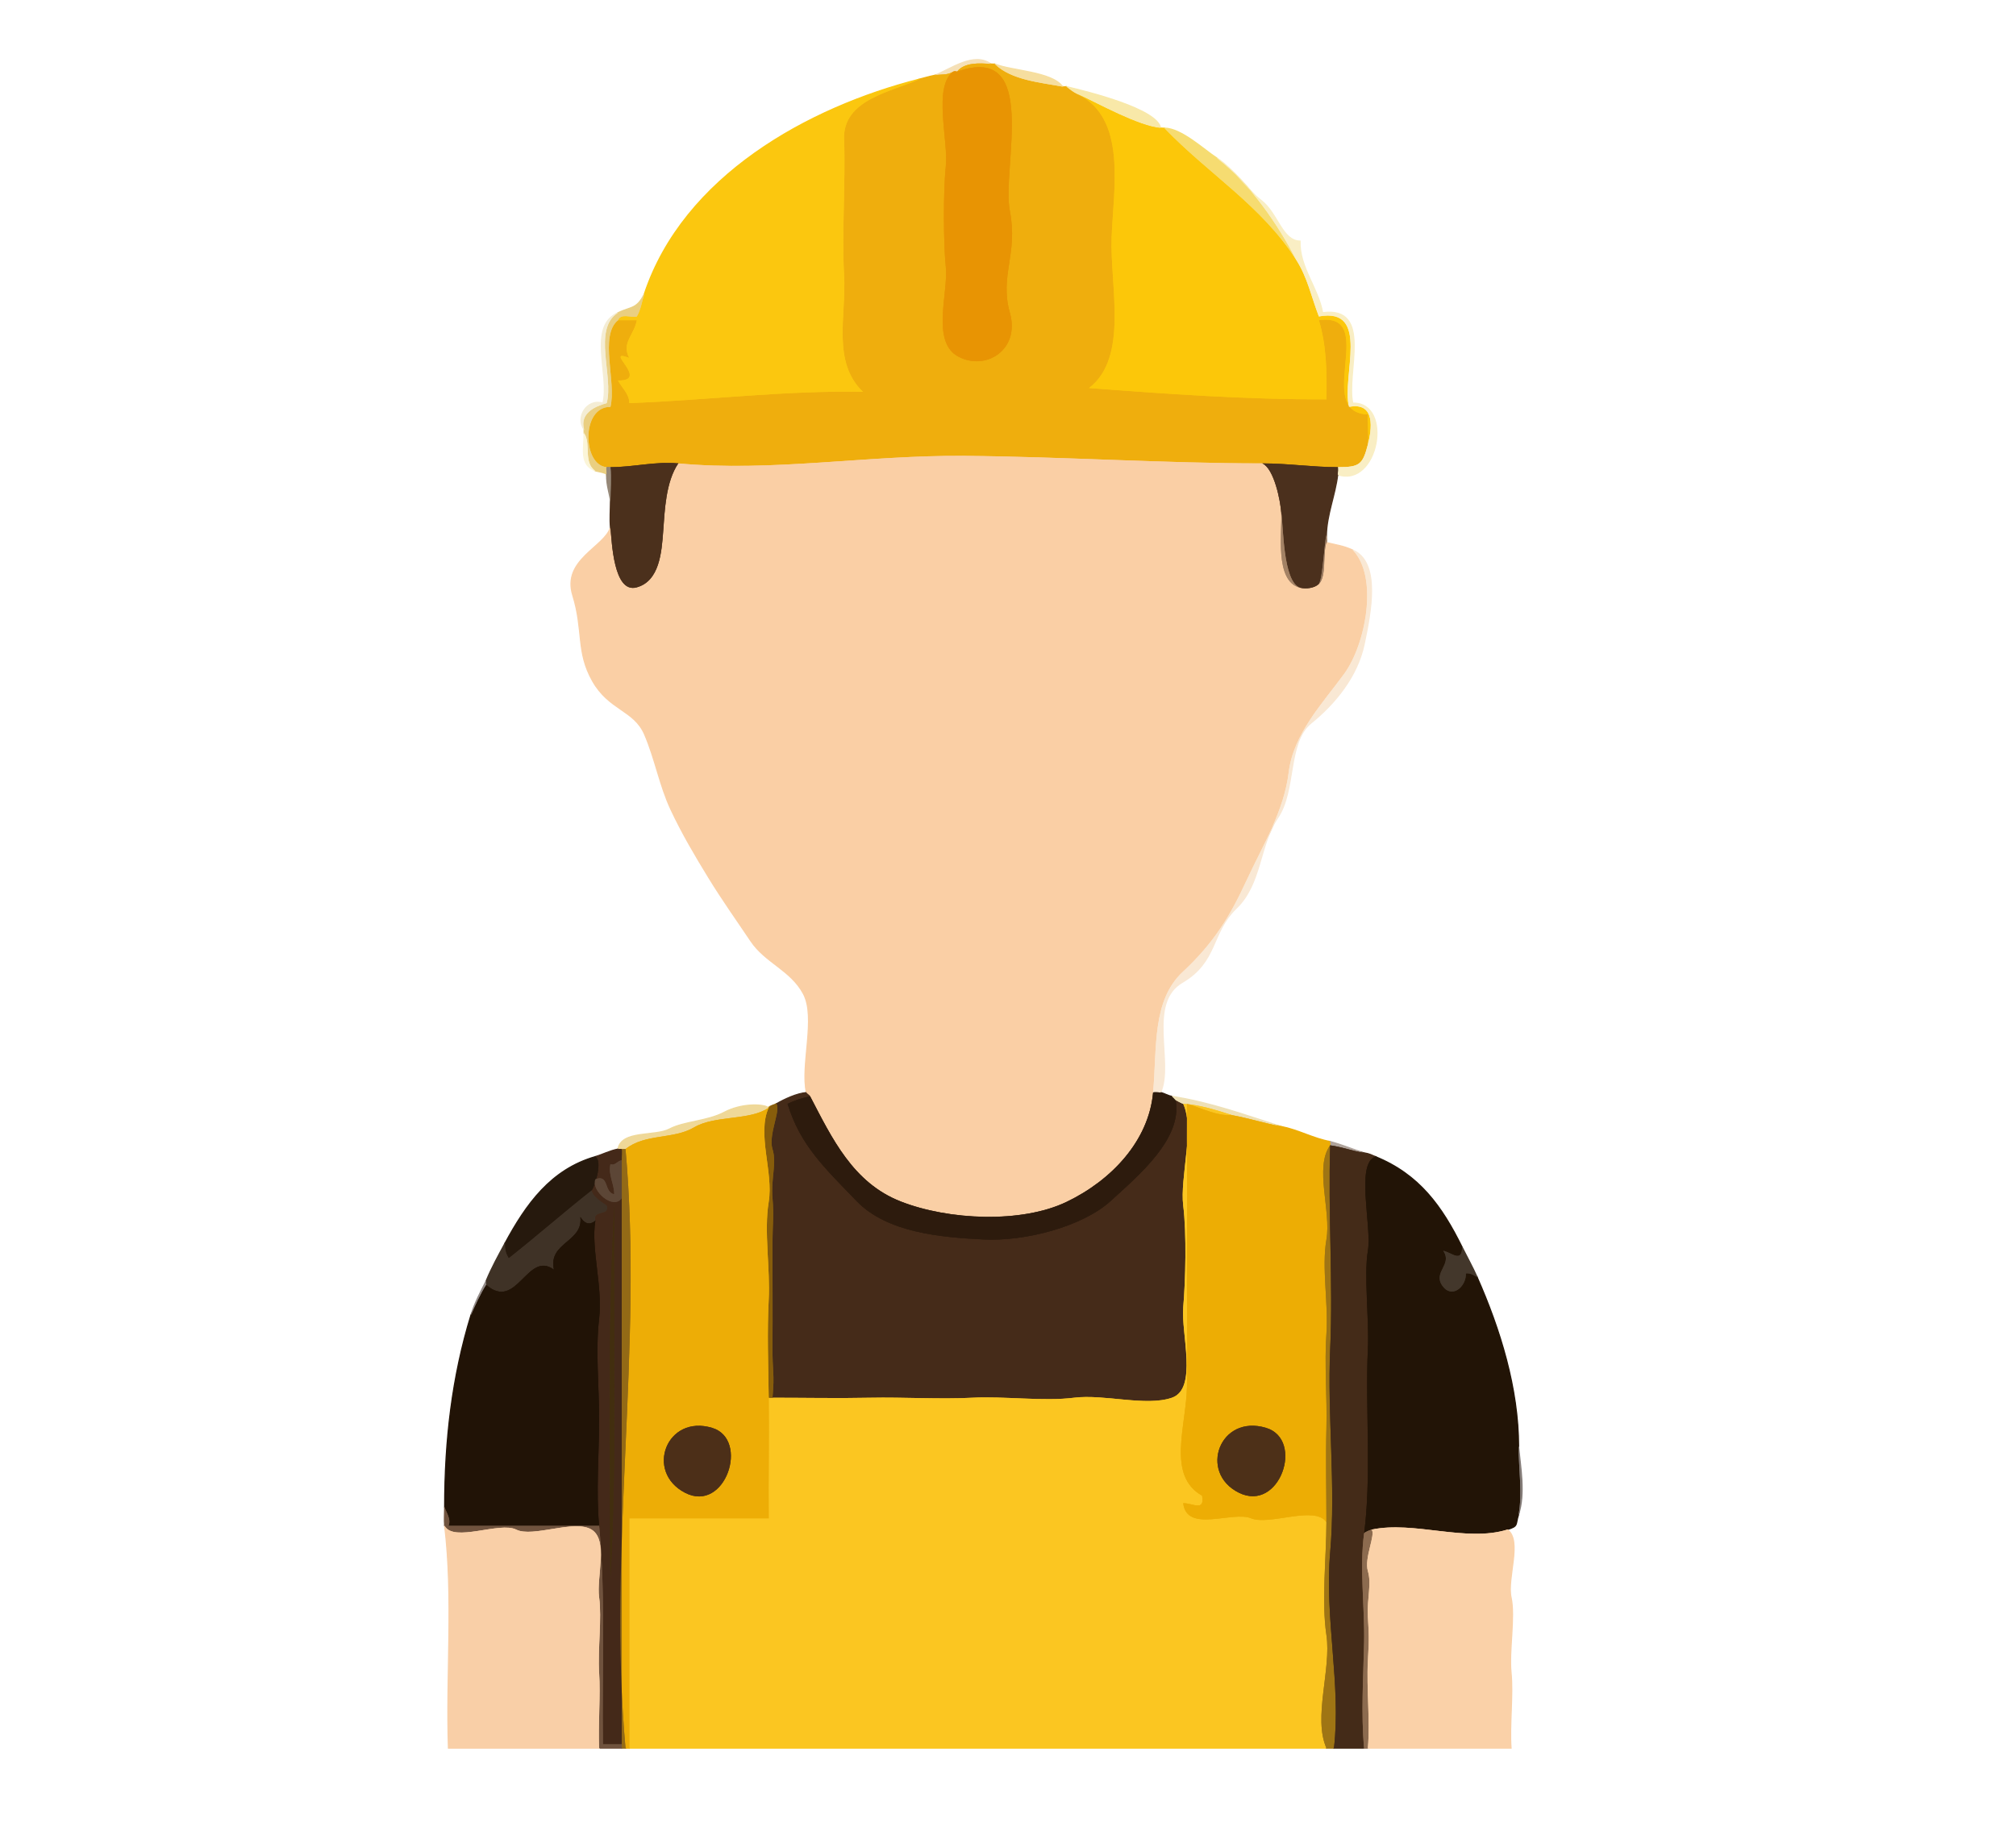 <svg width="535" height="487" xmlns="http://www.w3.org/2000/svg">
 <g>
  <title>Layer 1</title>
  <g fill="None" fill-opacity="0" stroke="#F5E0B7" stroke-width="0.3" id="svg_3">
   <path d="m248,20c1.92,-0.39 3.23,0.06 5,-1c0.37,-0.22 1,0 1,0c1.89,-2.47 6,-2.28 9,-2c-4.58,-3.39 -10.83,1.42 -15,3z" id="svg_4"/>
  </g>
  <g fill="None" fill-opacity="0" stroke="#EFAE0D" stroke-width="0.3" id="svg_5">
   <path d="m254,19c22.11,-7.85 11.77,25.5 14,37c2.23,11.5 -2.78,17.13 0,27c2.78,9.87 -6.38,15.52 -13.67,11.67c-7.29,-3.85 -2.66,-16.95 -3.33,-23.67c-0.67,-6.72 -0.69,-20.47 0,-27c0.69,-6.53 -3.46,-21.17 2,-25c-1.77,1.06 -3.08,0.61 -5,1c-1.44,0.29 -2.63,0.65 -4,1c-7.25,3.37 -20.42,5.33 -20,16c0.43,10.67 -0.63,25.19 0,36c0.63,10.81 -3.29,23.02 5,31c-21.01,-0.39 -41.27,2.23 -62,3c0.05,-2.4 -1.97,-4.04 -3,-6c8.67,0.18 -4.21,-8.71 3,-6c-2.16,-3.98 1.27,-6.02 2,-10c-1.67,0 -3.33,0 -5,0c-5.04,4.14 -0.38,16.28 -2,23c-7.85,-0.11 -7.43,15.54 -1,16c0.49,-0.07 1,0 1,0c6.18,0 11.83,-1.58 18,-1c24.75,2.32 50.11,-2.22 76,-2c25.89,0.22 53.25,2 79,2c6.89,0 13.33,1 20,1c5.77,0 6.61,-0.63 8,-6c0.35,-2.62 -0.26,-5.37 0,-8c-14.63,-0.45 3.08,-27.3 -13,-25c2.02,6.63 2.15,13.81 2,21c-21.19,0.08 -42.62,-1.45 -63,-3c10.59,-8.1 5.53,-27.07 6,-40c0.47,-12.93 4.13,-31.57 -9,-38c-1.26,-0.59 -2.04,-1.28 -3,-2c0,0 -0.52,0.09 -1,0c-5.89,-1.1 -13.64,-1.73 -18,-6c0,0 -0.5,0.05 -1,0c-3,-0.28 -7.11,-0.47 -9,2z" id="svg_6"/>
  </g>
  <g fill="None" fill-opacity="0" stroke="#F6DE9F" stroke-width="0.3" id="svg_7">
   <path d="m282,23c-2.87,-4.01 -13.4,-4.17 -18,-6c4.36,4.27 12.11,4.9 18,6z" id="svg_8"/>
  </g>
  <g fill="None" fill-opacity="0" stroke="#E89403" stroke-width="0.3" id="svg_9">
   <path d="m254,19c0,0 -0.63,-0.22 -1,0c-5.46,3.83 -1.31,18.47 -2,25c-0.69,6.53 -0.67,20.28 0,27c0.67,6.72 -3.96,19.82 3.33,23.67c7.29,3.85 16.45,-1.8 13.67,-11.67c-2.78,-9.87 2.23,-15.5 0,-27c-2.23,-11.5 8.11,-44.85 -14,-37z" id="svg_10"/>
  </g>
  <g fill="None" fill-opacity="0" stroke="#FBC70F" stroke-width="0.3" id="svg_11">
   <path d="m171,78c-0.66,1.98 -0.9,4.13 -2,6c-1.57,0.39 -4.22,-0.94 -5,1c1.67,0 3.33,0 5,0c-0.73,3.98 -4.16,6.02 -2,10c-7.21,-2.71 5.67,6.18 -3,6c1.03,1.96 3.05,3.6 3,6c20.73,-0.77 40.99,-3.39 62,-3c-8.29,-7.98 -4.37,-20.19 -5,-31c-0.63,-10.81 0.43,-25.33 0,-36c-0.42,-10.67 12.75,-12.63 20,-16c-29.52,7.5 -62.58,25.74 -73,57z" id="svg_12"/>
  </g>
  <g fill="None" fill-opacity="0" stroke="#F8E8A8" stroke-width="0.3" id="svg_13">
   <path d="m286,25c5.59,2.61 16.09,8.45 22,9c-0.84,-5.11 -19.48,-9.7 -25,-11c0.96,0.72 1.74,1.41 3,2z" id="svg_14"/>
  </g>
  <g fill="None" fill-opacity="0" stroke="#FCC709" stroke-width="0.3" id="svg_15">
   <path d="m363,118c0.99,-3.82 2.21,-11.4 -5,-10c-2.05,-7.98 5.85,-26.55 -8,-24c-1.96,-5.05 -3,-10.32 -6,-15c-9.21,-14.42 -23.41,-22.9 -35,-35c0,0 -0.5,0.05 -1,0c-5.91,-0.55 -16.41,-6.39 -22,-9c13.13,6.43 9.47,25.07 9,38c-0.47,12.93 4.59,31.9 -6,40c20.38,1.55 41.81,3.08 63,3c0.15,-7.19 0.02,-14.37 -2,-21c16.08,-2.3 -1.63,24.55 13,25c-0.26,2.63 0.35,5.38 0,8z" id="svg_16"/>
  </g>
  <g fill="None" fill-opacity="0" stroke="#F6DC71" stroke-width="0.3" id="svg_17">
   <path d="m344,69c-4.75,-9.3 -12.36,-20.38 -21,-27c-3.65,-2.38 -9.42,-7.91 -14,-8c11.59,12.1 25.79,20.58 35,35z" id="svg_18"/>
  </g>
  <g fill="None" fill-opacity="0" stroke="#F9EEC4" stroke-width="0.3" id="svg_19">
   <path d="m344,69c3,4.68 4.04,9.95 6,15c13.85,-2.55 5.95,16.02 8,24c7.21,-1.4 5.99,6.18 5,10c-1.39,5.37 -2.23,6 -8,6c0.14,0.04 0.06,1.51 0,2c10.86,3.56 14.86,-19.23 4,-19c-1.83,-7.87 5.46,-25.82 -8,-24c-1.18,-6.62 -6.18,-12.05 -6,-19c-4.77,-0.11 -5.88,-7.35 -10.25,-10.75c-4.37,-3.4 -7.11,-8.22 -11.75,-11.25c8.64,6.62 16.25,17.7 21,27z" id="svg_20"/>
  </g>
  <g fill="None" fill-opacity="0" stroke="#EACF81" stroke-width="0.3" id="svg_21">
   <path d="m164,83c-6.86,4.38 -1.07,17.02 -3,24c-3.22,0.9 -7.16,2.72 -6,7c0,0 0,0.5 0,1c1.94,2.63 -0.31,7.79 3,10c0.05,0.02 3.28,0.58 3,1c0.03,-0.5 -0.23,-1.84 0,-2c-6.43,-0.46 -6.85,-16.11 1,-16c1.62,-6.72 -3.04,-18.86 2,-23c0.78,-1.94 3.43,-0.61 5,-1c1.1,-1.87 1.34,-4.02 2,-6c-2.02,4.08 -3.46,3.33 -7,5z" id="svg_22"/>
  </g>
  <g fill="None" fill-opacity="0" stroke="#F4EDD5" stroke-width="0.3" id="svg_23">
   <path d="m155,114c-1.16,-4.28 2.78,-6.1 6,-7c1.93,-6.98 -3.86,-19.62 3,-24c-8.19,3.63 -2.14,16.55 -4,24c-4.4,-1.32 -7.33,3.97 -5,7z" id="svg_24"/>
  </g>
  <g fill="None" fill-opacity="0" stroke="#FBF5D8" stroke-width="0.3" id="svg_25">
   <path d="m158,125c-3.31,-2.21 -1.06,-7.37 -3,-10c0,4.32 -1.24,8.35 3,10z" id="svg_26"/>
  </g>
  <g fill="None" fill-opacity="0" stroke="#FACFA5" stroke-width="0.3" id="svg_27">
   <path d="m180,123c-3.32,4.91 -3.59,12.44 -4,18c-0.41,5.56 -0.97,13.29 -7.08,14.92c-6.1,1.64 -6.56,-12.12 -6.92,-15.92c-1.61,5.22 -12.91,8.59 -10,18c2.91,9.41 0.85,14.99 5.25,22.75c4.4,7.77 11,7.64 13.82,14.18c2.82,6.54 4.01,13.62 7.01,19.99c3,6.37 6.38,12.09 10,18c3.62,5.92 7.31,11.07 11.17,16.83c3.85,5.77 10.61,7.72 13.97,14.03c3.36,6.31 -0.82,19.01 0.78,26.22c0.05,0.23 0.83,0.67 1,1c5.81,11.14 11.37,22.97 24.08,27.92c12.7,4.96 32,5.83 43.94,0.1c11.95,-5.72 21.82,-16.22 22.98,-29.02c1.08,-11.93 -0.34,-24.39 7.92,-32.08c8.26,-7.7 12.46,-14.67 16.85,-24.15c4.39,-9.48 9.97,-18.47 11.22,-28.78c1.26,-10.3 9.12,-18.43 14.78,-26.22c5.66,-7.79 9.11,-25.62 2.23,-32.77c-2.69,-1.19 -4.1,-1.27 -7,-2c-1.02,2.97 0.08,9.02 -2,11c-1.1,1.05 -3.28,1.42 -5,1c-6.91,-1.69 -4.67,-15.13 -5,-20c-0.2,-2.94 -1.83,-11.55 -5,-13c-25.75,0 -53.11,-1.78 -79,-2c-25.89,-0.22 -51.25,4.32 -76,2z" id="svg_28"/>
  </g>
  <g fill="None" fill-opacity="0" stroke="#4B301C" stroke-width="0.3" id="svg_29">
   <path d="m162,124c0.27,2.95 0,6.04 0,9c0,2.3 -0.22,4.71 0,7c0.36,3.8 0.82,17.56 6.92,15.92c6.11,-1.63 6.67,-9.36 7.08,-14.92c0.41,-5.56 0.68,-13.09 4,-18c-6.17,-0.58 -11.82,1 -18,1z" id="svg_30"/>
  </g>
  <g fill="None" fill-opacity="0" stroke="#4B301D" stroke-width="0.3" id="svg_31">
   <path d="m340,136c0.6,3.35 0.38,18.41 5,20c1.72,0.42 3.9,0.05 5,-1c1.03,-1.4 1.46,-11.03 2,-13c0.14,-5.5 2.36,-10.6 3,-16c0.06,-0.49 0.14,-1.96 0,-2c-6.67,0 -13.11,-1 -20,-1c3.17,1.45 4.8,10.06 5,13z" id="svg_32"/>
  </g>
  <g fill="None" fill-opacity="0" stroke="#958777" stroke-width="0.3" id="svg_33">
   <path d="m161,126c-0.16,2.53 0.83,5.18 1,7c0,-2.96 0.27,-6.05 0,-9c0,0 -0.51,-0.07 -1,0c-0.23,0.16 0.03,1.5 0,2z" id="svg_34"/>
  </g>
  <g fill="None" fill-opacity="0" stroke="#A38265" stroke-width="0.3" id="svg_35">
   <path d="m345,156c-4.62,-1.59 -4.4,-16.65 -5,-20c0.33,4.87 -1.91,18.31 5,20z" id="svg_36"/>
  </g>
  <g fill="None" fill-opacity="0" stroke="#997A60" stroke-width="0.3" id="svg_37">
   <path d="m350,155c2.08,-1.98 0.98,-8.03 2,-11c0.15,-0.45 -0.01,-1.5 0,-2c-0.54,1.97 -0.97,11.6 -2,13z" id="svg_38"/>
  </g>
  <g fill="None" fill-opacity="0" stroke="#F9E8D4" stroke-width="0.3" id="svg_39">
   <path d="m359,146c6.88,7.15 3.43,24.98 -2.23,32.77c-5.66,7.79 -13.52,15.92 -14.78,26.22c-1.25,10.31 -6.83,19.3 -11.22,28.78c-4.39,9.48 -8.59,16.45 -16.85,24.15c-8.26,7.69 -6.84,20.15 -7.92,32.08c0.06,-0.16 1.51,-0.08 2,0c3.52,-7.93 -3.68,-23.73 5.75,-29.25c9.43,-5.52 7.56,-13.14 14.33,-19.67c6.76,-6.54 6.05,-16.7 10.99,-24.01c4.95,-7.3 2.5,-20 8.85,-25.15c6.36,-5.14 12.29,-12.36 14.09,-20.91c1.8,-8.55 4.44,-21.72 -3.01,-25.01z" id="svg_40"/>
  </g>
  <g fill="None" fill-opacity="0" stroke="#452B19" stroke-width="0.3" id="svg_41">
   <path d="m206,293c1.33,1.5 -2.18,8.22 -1,12c1.18,3.78 -0.44,7.67 0,13c0.44,5.33 0.01,5.46 0,13c-0.01,7.54 0.07,18.4 0,26c-0.07,7.6 0.62,7.18 0,14c8.64,0 17.36,0.18 26,0c8.64,-0.18 18.5,0.45 27,0c8.5,-0.45 18.98,1.02 27,0c8.02,-1.02 19.08,2.39 26,0c6.92,-2.39 2.39,-17.09 3,-24c0.61,-6.91 0.92,-19.66 0,-27c-0.92,-7.34 3.06,-20.33 0,-27c-0.18,-0.01 -1.9,-0.91 -2,-1c1.87,10.22 -9.8,19.98 -17.23,26.77c-7.43,6.79 -22.66,10.8 -33.77,10.23c-11.11,-0.57 -25.55,-1.71 -33.75,-10.25c-8.19,-8.55 -14.85,-14.61 -18.25,-25.75c1.91,-0.97 3.9,-1.59 6,-2c-0.17,-0.33 -0.95,-0.77 -1,-1c-2.5,0.2 -5.79,1.72 -8,3z" id="svg_42"/>
  </g>
  <g fill="None" fill-opacity="0" stroke="#2D1B0D" stroke-width="0.3" id="svg_43">
   <path d="m215,291c-2.1,0.41 -4.09,1.03 -6,2c3.4,11.14 10.06,17.2 18.25,25.75c8.2,8.54 22.64,9.68 33.75,10.25c11.11,0.57 26.34,-3.44 33.77,-10.23c7.43,-6.79 19.1,-16.55 17.23,-26.77c-0.26,-0.25 -0.73,-0.82 -1,-1c-1.15,-0.18 -1.97,-0.82 -3,-1c-0.49,-0.08 -1.94,-0.16 -2,0c-1.16,12.8 -11.03,23.3 -22.98,29.02c-11.94,5.73 -31.24,4.86 -43.94,-0.1c-12.71,-4.95 -18.27,-16.78 -24.08,-27.92z" id="svg_44"/>
  </g>
  <g fill="None" fill-opacity="0" stroke="#EEE0B5" stroke-width="0.3" id="svg_45">
   <path d="m312,292c0.1,0.09 1.82,0.99 2,1c4.12,0.19 8.59,1.57 13,3c4.42,0.82 8.52,2.12 13,3c-9.63,-3.04 -18.43,-6.34 -29,-8c0.27,0.18 0.74,0.75 1,1z" id="svg_46"/>
  </g>
  <g fill="None" fill-opacity="0" stroke="#EFD898" stroke-width="0.3" id="svg_47">
   <path d="m164,305c0.48,-0.09 1,0 1,0c0.5,0 1,0 1,0c5.2,-4.17 12.73,-2.52 18.22,-5.78c5.5,-3.25 14.94,-1.74 19.78,-5.22c-1.63,-1.07 -7.3,-1.15 -11.78,1.22c-4.48,2.38 -10.69,2.41 -14.55,4.45c-3.86,2.05 -12.78,0.23 -13.67,5.33z" id="svg_48"/>
  </g>
  <g fill="None" fill-opacity="0" stroke="#FBC621" stroke-width="0.3" id="svg_49">
   <path d="m314,293c3.06,6.67 -0.92,19.66 0,27c0.92,7.34 0.61,20.09 0,27c-0.61,6.91 3.92,21.61 -3,24c-6.92,2.39 -17.98,-1.02 -26,0c-8.02,1.02 -18.5,-0.45 -27,0c-8.5,0.45 -18.36,-0.18 -27,0c-8.64,0.18 -17.36,0 -26,0c-0.5,0 -1,0 -1,0c0.14,9.85 -0.1,21.46 0,32c-12.33,0 -24.67,0 -37,0c0,20.33 0,40.67 0,61c61.67,-0.02 123.33,0 185,0c-3.6,-8.11 1.35,-20.99 0,-30c-1.35,-9.01 0,-20.74 0,-30c-3.18,-4.49 -15.14,1.02 -20,-1c-4.86,-2.02 -17.1,4.02 -18,-4c2.35,-0.12 5.8,2.39 5,-2c-9.44,-5.32 -4.19,-18.45 -4.01,-29.01c0.18,-10.56 -0.08,-25.45 0.01,-36.99c0.09,-11.54 -0.06,-26.18 0,-38c3.95,1.1 7.64,3.2 12,3c-4.41,-1.43 -8.88,-2.81 -13,-3z" id="svg_50"/>
  </g>
  <g fill="None" fill-opacity="0" stroke="#875D0B" stroke-width="0.3" id="svg_51">
   <path d="m204,294c-3.19,6.96 1.3,17.15 0,25c-1.3,7.85 0.44,17.76 0,26c-0.44,8.24 -0.12,17.66 0,26c0,0 0.5,0 1,0c0.62,-6.82 -0.07,-6.4 0,-14c0.07,-7.6 -0.01,-18.46 0,-26c0.01,-7.54 0.44,-7.67 0,-13c-0.44,-5.33 1.18,-9.22 0,-13c-1.18,-3.78 2.33,-10.5 1,-12c-0.37,0.21 -1.79,0.55 -2,1z" id="svg_52"/>
  </g>
  <g fill="None" fill-opacity="0" stroke="#EDAD04" stroke-width="0.3" id="svg_53">
   <path d="m352,404c0,-8.18 -0.21,-16.87 0,-25c0.21,-8.13 -0.57,-17.06 0,-25c0.57,-7.94 -1.31,-17.52 0,-25c1.31,-7.48 -3.26,-19.24 1,-25c0.24,-0.32 0,-1 0,-1c-4.43,-0.8 -8.44,-3.1 -13,-4c-4.48,-0.88 -8.58,-2.18 -13,-3c-4.36,0.2 -8.05,-1.9 -12,-3c-0.06,11.82 0.09,26.46 0,38c-0.09,11.54 0.17,26.43 -0.01,36.99c-0.18,10.56 -5.43,23.69 4.01,29.01c0.8,4.39 -2.65,1.88 -5,2c0.9,8.02 13.14,1.98 18,4c4.86,2.02 16.82,-3.49 20,1m-16,-25c10.25,3.11 3.59,22.57 -7.22,17.22c-10.81,-5.35 -5.1,-20.96 7.22,-17.22z" id="svg_54"/>
  </g>
  <g fill="None" fill-opacity="0" stroke="#EDAD06" stroke-width="0.3" id="svg_55">
   <path d="m166,305c4.73,52.57 -4.78,106.43 0,159c0,0 0.5,0 1,0c0,-20.33 0,-40.67 0,-61c12.33,0 24.67,0 37,0c-0.1,-10.54 0.14,-22.15 0,-32c-0.12,-8.34 -0.44,-17.76 0,-26c0.44,-8.24 -1.3,-18.15 0,-26c1.3,-7.85 -3.19,-18.04 0,-25c-4.84,3.48 -14.28,1.97 -19.78,5.22c-5.49,3.26 -13.02,1.61 -18.22,5.78m23,74c10.02,3.04 3.49,22.79 -7.22,17.22c-10.71,-5.57 -4.87,-20.89 7.22,-17.22z" id="svg_56"/>
  </g>
  <g fill="None" fill-opacity="0" stroke="#AFA39B" stroke-width="0.3" id="svg_57">
   <path d="m353,304c3.14,0.43 5.84,1.49 9,2c-2.76,-0.85 -5.88,-2.18 -9,-3c0,0 0.24,0.68 0,1z" id="svg_58"/>
  </g>
  <g fill="None" fill-opacity="0" stroke="#9F7514" stroke-width="0.3" id="svg_59">
   <path d="m352,404c0,9.26 -1.35,20.99 0,30c1.35,9.01 -3.6,21.89 0,30c0.5,0 1.5,0 2,0c1.95,-16.7 -2.54,-34.51 -1,-52c1.54,-17.49 -0.8,-36.27 0,-54c0.8,-17.73 -0.6,-36.2 0,-54c-4.26,5.76 0.31,17.52 -1,25c-1.31,7.48 0.57,17.06 0,25c-0.57,7.94 0.21,16.87 0,25c-0.21,8.13 0,16.82 0,25z" id="svg_60"/>
  </g>
  <g fill="None" fill-opacity="0" stroke="#442B18" stroke-width="0.3" id="svg_61">
   <path d="m354,464c2.67,0 5.33,0 8,0c-0.84,-9.22 -0.2,-18.7 0,-28c0.2,-9.3 -1.26,-19.76 0,-29c0.9,-6.61 1.08,-15.2 1,-23c-0.08,-7.8 -0.38,-18.49 0,-26c0.38,-7.51 -1.1,-19.55 0,-26c1.1,-6.45 -3.34,-23.09 2,-25c-1.08,-0.44 -1.48,-0.75 -3,-1c-3.16,-0.51 -5.86,-1.57 -9,-2c-0.6,17.8 0.8,36.27 0,54c-0.8,17.73 1.54,36.51 0,54c-1.54,17.49 2.95,35.3 1,52z" id="svg_62"/>
  </g>
  <g fill="None" fill-opacity="0" stroke="#442919" stroke-width="0.3" id="svg_63">
   <path d="m158,307c1.92,1.16 0.01,7.63 -1,9c0.3,1.69 2.82,3.16 4,4c0.86,2.87 -3.84,1 -3,4c-1.22,7.44 2,17.42 1,26c-1,8.58 0.02,18.15 0,27c-0.02,8.85 -0.83,19.11 0,28c1.77,18.88 0.75,38.71 1,58c1.67,0 3.33,0 5,0c-0.01,-48.33 0,-96.67 0,-145c-2.23,3.35 -8.25,-2.05 -7,-5c3.71,-1.38 2.19,3.45 5,4c0.03,-2.74 -1.63,-5.08 -1,-8c1.28,0.53 1.86,-0.97 3,-1c0,-0.39 0.26,-2.76 0,-3c0,0 -0.52,-0.09 -1,0c-2.1,0.39 -4.3,1.51 -6,2m5,13c-0.29,32.88 0.8,67.19 -1,99c-0.22,-31.64 -0.72,-67.08 1,-99z" id="svg_64"/>
  </g>
  <g fill="None" fill-opacity="0" stroke="#936A16" stroke-width="0.3" id="svg_65">
   <path d="m165,308c0,3.33 0,6.67 0,10c0,48.33 -0.01,96.67 0,145c0,0.5 0,1 0,1c0,0 0.5,0 1,0c-4.78,-52.57 4.73,-106.43 0,-159c0,0 -0.5,0 -1,0c0.26,0.24 0,2.61 0,3z" id="svg_66"/>
  </g>
  <g fill="None" fill-opacity="0" stroke="#26190D" stroke-width="0.3" id="svg_67">
   <path d="m134,330c-0.07,1.57 0.22,2.68 1,4c7.67,-6.05 14.46,-12.05 22,-18c1.01,-1.37 2.92,-7.84 1,-9c-11.8,3.39 -18.38,12.58 -24,23z" id="svg_68"/>
  </g>
  <g fill="None" fill-opacity="0" stroke="#221406" stroke-width="0.3" id="svg_69">
   <path d="m362,407c0.16,-0.36 1.65,-0.92 2,-1c11.21,-2.39 25.1,3.42 36,0c3.08,-0.97 2.09,-1.23 3,-4c1.05,-5.54 0,-12.34 0,-18c0,-15.49 -4.9,-31.2 -11,-45c-0.93,-0.58 -1.83,-1.14 -3,-1c0.17,3.49 -3.71,6.9 -6.25,3.24c-2.53,-3.65 2.8,-5.59 0.25,-9.24c2.11,0.38 5.03,3.38 5,-1c-5.33,-10.79 -11.34,-19.26 -23,-24c-5.34,1.91 -0.9,18.55 -2,25c-1.1,6.45 0.38,18.49 0,26c-0.38,7.51 -0.08,18.2 0,26c0.08,7.8 -0.1,16.39 -1,23z" id="svg_70"/>
  </g>
  <g fill="None" fill-opacity="0" stroke="#5C4636" stroke-width="0.3" id="svg_71">
   <path d="m165,318c0,-3.33 0,-6.67 0,-10c-1.14,0.03 -1.72,1.53 -3,1c-0.63,2.92 1.03,5.26 1,8c-2.81,-0.55 -1.29,-5.38 -5,-4c-1.25,2.95 4.77,8.35 7,5z" id="svg_72"/>
  </g>
  <g fill="None" fill-opacity="0" stroke="#3F3226" stroke-width="0.3" id="svg_73">
   <path d="m134,330c-1.71,3.18 -3.54,6.45 -5,10c-0.18,0.43 0,1 0,1c8.18,7.23 10.87,-9.23 18,-4c-1.63,-7.29 7.88,-7.29 7,-14c1,1.54 2.21,2.44 4,1c-0.84,-3 3.86,-1.13 3,-4c-1.18,-0.84 -3.7,-2.31 -4,-4c-7.54,5.95 -14.33,11.95 -22,18c-0.78,-1.32 -1.07,-2.43 -1,-4z" id="svg_74"/>
  </g>
  <g fill="None" fill-opacity="0" stroke="#422E0F" stroke-width="0.3" id="svg_75">
   <path d="m163,320c-1.72,31.92 -1.22,67.36 -1,99c1.8,-31.81 0.71,-66.12 1,-99z" id="svg_76"/>
  </g>
  <g fill="None" fill-opacity="0" stroke="#211306" stroke-width="0.3" id="svg_77">
   <path d="m129,341c-1.48,2.34 -3.03,5.72 -4,8c-5.04,16.37 -7,33.33 -7,51c0.18,1.09 1.88,3.24 1,5c13.33,0 26.67,0 40,0c-0.83,-8.89 -0.02,-19.15 0,-28c0.02,-8.85 -1,-18.42 0,-27c1,-8.58 -2.22,-18.56 -1,-26c-1.79,1.44 -3,0.54 -4,-1c0.88,6.71 -8.63,6.71 -7,14c-7.13,-5.23 -9.82,11.23 -18,4z" id="svg_78"/>
  </g>
  <g fill="None" fill-opacity="0" stroke="#43372B" stroke-width="0.3" id="svg_79">
   <path d="m392,339c-1.23,-2.78 -2.74,-5.46 -4,-8c0.03,4.38 -2.89,1.38 -5,1c2.55,3.65 -2.78,5.59 -0.25,9.24c2.54,3.66 6.42,0.25 6.25,-3.24c1.17,-0.14 2.07,0.42 3,1z" id="svg_80"/>
  </g>
  <g fill="None" fill-opacity="0" stroke="#918986" stroke-width="0.3" id="svg_81">
   <path d="m125,349c0.97,-2.28 2.52,-5.66 4,-8c0,0 -0.18,-0.57 0,-1c-1.48,2.93 -2.97,5.64 -4,9z" id="svg_82"/>
  </g>
  <g fill="None" fill-opacity="0" stroke="#4C2F18" stroke-width="0.3" id="svg_83">
   <path d="m189,379c-12.09,-3.67 -17.93,11.65 -7.22,17.22c10.71,5.57 17.24,-14.18 7.22,-17.22z" id="svg_84"/>
  </g>
  <g fill="None" fill-opacity="0" stroke="#4D3018" stroke-width="0.3" id="svg_85">
   <path d="m336,379c-12.32,-3.74 -18.03,11.87 -7.22,17.22c10.81,5.35 17.47,-14.11 7.22,-17.22z" id="svg_86"/>
  </g>
  <g fill="None" fill-opacity="0" stroke="#847C78" stroke-width="0.3" id="svg_87">
   <path d="m403,402c1.81,-5.53 0.53,-12.47 0,-18c0,5.66 1.05,12.46 0,18z" id="svg_88"/>
  </g>
  <g fill="None" fill-opacity="0" stroke="#70533E" stroke-width="0.3" id="svg_89">
   <path d="m118,405c2.39,4.5 14.63,-1.2 19,1c4.37,2.2 15.48,-2.81 20,0c4.52,2.81 1.25,12.54 2,18c0.75,5.46 -0.39,13.96 0,20c0.39,6.04 -0.29,13.81 0,20c2,0 4,0 6,0c0,0 0,-0.5 0,-1c-1.67,0 -3.33,0 -5,0c-0.25,-19.29 0.77,-39.12 -1,-58c-13.33,0 -26.67,0 -40,0c0.88,-1.76 -0.82,-3.91 -1,-5c0,1.64 -0.16,3.37 0,5z" id="svg_90"/>
  </g>
  <g fill="None" fill-opacity="0" stroke="#F9CFA7" stroke-width="0.3" id="svg_91">
   <path d="m159,464c-0.29,-6.19 0.39,-13.96 0,-20c-0.39,-6.04 0.75,-14.54 0,-20c-0.75,-5.46 2.52,-15.19 -2,-18c-4.52,-2.81 -15.63,2.2 -20,0c-4.37,-2.2 -16.61,3.5 -19,-1c2.32,19.13 0.34,39.42 1,59c13.33,0 26.67,0 40,0z" id="svg_92"/>
  </g>
  <g fill="None" fill-opacity="0" stroke="#8C6B4F" stroke-width="0.3" id="svg_93">
   <path d="m362,407c-1.26,9.24 0.2,19.7 0,29c-0.2,9.3 -0.84,18.78 0,28c0,0 0.5,0 1,0c0.63,-7.02 -0.39,-16.16 0,-23c0.39,-6.84 0.24,-7.14 0,-12c-0.24,-4.86 1.03,-8.55 0,-12c-1.03,-3.45 2.14,-9.72 1,-11c-0.35,0.08 -1.84,0.64 -2,1z" id="svg_94"/>
  </g>
  <g fill="None" fill-opacity="0" stroke="#FAD1A8" stroke-width="0.3" id="svg_95">
   <path d="m363,464c12.67,0 25.33,0 38,0c-0.44,-6.05 0.59,-14.16 0,-20c-0.59,-5.84 1.13,-14.91 0,-20c-1.13,-5.09 3.05,-15.14 -1,-18c-10.9,3.42 -24.79,-2.39 -36,0c1.14,1.28 -2.03,7.55 -1,11c1.03,3.45 -0.24,7.14 0,12c0.24,4.86 0.39,5.16 0,12c-0.39,6.84 0.63,15.98 0,23z" id="svg_96"/>
  </g>
  <g fill="#F5E0B7" stroke="None" id="svg_99">
   <path d="m248,20c1.92,-0.39 3.23,0.06 5,-1c0.37,-0.22 1,0 1,0c1.89,-2.47 6,-2.28 9,-2c-4.58,-3.39 -10.83,1.42 -15,3z" id="svg_100"/>
  </g>
  <g fill="#EFAE0D" stroke="None" id="svg_101">
   <path d="m254,19c22.11,-7.85 11.77,25.5 14,37c2.23,11.5 -2.78,17.13 0,27c2.78,9.87 -6.38,15.52 -13.67,11.67c-7.29,-3.85 -2.66,-16.95 -3.33,-23.67c-0.67,-6.72 -0.69,-20.47 0,-27c0.69,-6.53 -3.46,-21.17 2,-25c-1.77,1.06 -3.08,0.61 -5,1c-1.44,0.29 -2.63,0.65 -4,1c-7.25,3.37 -20.42,5.33 -20,16c0.43,10.67 -0.63,25.19 0,36c0.63,10.81 -3.29,23.02 5,31c-21.01,-0.39 -41.27,2.23 -62,3c0.05,-2.4 -1.97,-4.04 -3,-6c8.67,0.18 -4.21,-8.71 3,-6c-2.16,-3.98 1.27,-6.02 2,-10c-1.67,0 -3.33,0 -5,0c-5.04,4.14 -0.38,16.28 -2,23c-7.85,-0.11 -7.43,15.54 -1,16c0.49,-0.07 1,0 1,0c6.18,0 11.83,-1.58 18,-1c24.75,2.32 50.11,-2.22 76,-2c25.89,0.22 53.25,2 79,2c6.89,0 13.33,1 20,1c5.77,0 6.61,-0.63 8,-6c0.35,-2.62 -0.26,-5.37 0,-8c-14.63,-0.45 3.08,-27.3 -13,-25c2.02,6.63 2.15,13.81 2,21c-21.19,0.08 -42.62,-1.45 -63,-3c10.59,-8.1 5.53,-27.07 6,-40c0.47,-12.93 4.13,-31.57 -9,-38c-1.26,-0.59 -2.04,-1.28 -3,-2c0,0 -0.52,0.09 -1,0c-5.89,-1.1 -13.64,-1.73 -18,-6c0,0 -0.5,0.05 -1,0c-3,-0.28 -7.11,-0.47 -9,2z" id="svg_102"/>
  </g>
  <g fill="#F6DE9F" stroke="None" id="svg_103">
   <path d="m282,23c-2.87,-4.01 -13.4,-4.17 -18,-6c4.36,4.27 12.11,4.9 18,6z" id="svg_104"/>
  </g>
  <g fill="#E89403" stroke="None" id="svg_105">
   <path d="m254,19c0,0 -0.63,-0.22 -1,0c-5.46,3.83 -1.31,18.47 -2,25c-0.69,6.53 -0.67,20.28 0,27c0.67,6.72 -3.96,19.82 3.33,23.67c7.29,3.85 16.45,-1.8 13.67,-11.67c-2.78,-9.87 2.23,-15.5 0,-27c-2.23,-11.5 8.11,-44.85 -14,-37z" id="svg_106"/>
  </g>
  <g fill="#FBC70F" stroke="None" id="svg_107">
   <path d="m171,78c-0.66,1.98 -0.9,4.13 -2,6c-1.57,0.39 -4.22,-0.94 -5,1c1.67,0 3.33,0 5,0c-0.73,3.98 -4.16,6.02 -2,10c-7.21,-2.71 5.67,6.18 -3,6c1.03,1.96 3.05,3.6 3,6c20.73,-0.77 40.99,-3.39 62,-3c-8.29,-7.98 -4.37,-20.19 -5,-31c-0.63,-10.81 0.43,-25.33 0,-36c-0.42,-10.67 12.75,-12.63 20,-16c-29.52,7.5 -62.58,25.74 -73,57z" id="svg_108"/>
  </g>
  <g fill="#F8E8A8" stroke="None" id="svg_109">
   <path d="m286,25c5.59,2.61 16.09,8.45 22,9c-0.84,-5.11 -19.48,-9.7 -25,-11c0.96,0.72 1.74,1.41 3,2z" id="svg_110"/>
  </g>
  <g fill="#FCC709" stroke="None" id="svg_111">
   <path d="m363,118c0.99,-3.82 2.21,-11.4 -5,-10c-2.05,-7.98 5.85,-26.55 -8,-24c-1.96,-5.05 -3,-10.32 -6,-15c-9.21,-14.42 -23.41,-22.9 -35,-35c0,0 -0.5,0.05 -1,0c-5.91,-0.55 -16.41,-6.39 -22,-9c13.13,6.43 9.47,25.07 9,38c-0.47,12.93 4.59,31.9 -6,40c20.38,1.55 41.81,3.08 63,3c0.15,-7.19 0.02,-14.37 -2,-21c16.08,-2.3 -1.63,24.55 13,25c-0.26,2.63 0.35,5.38 0,8z" id="svg_112"/>
  </g>
  <g fill="#F6DC71" stroke="None" id="svg_113">
   <path d="m344,69c-4.75,-9.3 -12.36,-20.38 -21,-27c-3.65,-2.38 -9.42,-7.91 -14,-8c11.59,12.1 25.79,20.58 35,35z" id="svg_114"/>
  </g>
  <g fill="#F9EEC4" stroke="None" id="svg_115">
   <path d="m344,69c3,4.68 4.04,9.95 6,15c13.85,-2.55 5.95,16.02 8,24c7.21,-1.4 5.99,6.18 5,10c-1.39,5.37 -2.23,6 -8,6c0.14,0.04 0.06,1.51 0,2c10.86,3.56 14.86,-19.23 4,-19c-1.83,-7.87 5.46,-25.82 -8,-24c-1.18,-6.62 -6.18,-12.05 -6,-19c-4.77,-0.11 -5.88,-7.35 -10.25,-10.75c-4.37,-3.4 -7.11,-8.22 -11.75,-11.25c8.64,6.62 16.25,17.7 21,27z" id="svg_116"/>
  </g>
  <g fill="#EACF81" stroke="None" id="svg_117">
   <path d="m164,83c-6.86,4.38 -1.07,17.02 -3,24c-3.22,0.9 -7.16,2.72 -6,7c0,0 0,0.5 0,1c1.94,2.63 -0.31,7.79 3,10c0.05,0.02 3.28,0.58 3,1c0.03,-0.5 -0.23,-1.84 0,-2c-6.43,-0.46 -6.85,-16.11 1,-16c1.62,-6.72 -3.04,-18.86 2,-23c0.78,-1.94 3.43,-0.61 5,-1c1.1,-1.87 1.34,-4.02 2,-6c-2.02,4.08 -3.46,3.33 -7,5z" id="svg_118"/>
  </g>
  <g fill="#F4EDD5" stroke="None" id="svg_119">
   <path d="m155,114c-1.16,-4.28 2.78,-6.1 6,-7c1.93,-6.98 -3.86,-19.62 3,-24c-8.19,3.63 -2.14,16.55 -4,24c-4.4,-1.32 -7.33,3.97 -5,7z" id="svg_120"/>
  </g>
  <g fill="#FBF5D8" stroke="None" id="svg_121">
   <path d="m158,125c-3.31,-2.21 -1.06,-7.37 -3,-10c0,4.32 -1.24,8.35 3,10z" id="svg_122"/>
  </g>
  <g fill="#FACFA5" stroke="None" id="svg_123">
   <path d="m180,123c-3.32,4.91 -3.59,12.44 -4,18c-0.41,5.56 -0.97,13.29 -7.08,14.92c-6.1,1.64 -6.56,-12.12 -6.92,-15.92c-1.61,5.22 -12.91,8.59 -10,18c2.91,9.41 0.85,14.99 5.25,22.75c4.4,7.77 11,7.64 13.82,14.18c2.82,6.54 4.01,13.62 7.01,19.99c3,6.37 6.38,12.09 10,18c3.62,5.92 7.31,11.07 11.17,16.83c3.85,5.77 10.61,7.72 13.97,14.03c3.36,6.31 -0.82,19.01 0.78,26.22c0.05,0.23 0.83,0.67 1,1c5.81,11.14 11.37,22.97 24.08,27.92c12.7,4.96 32,5.83 43.94,0.1c11.95,-5.72 21.82,-16.22 22.98,-29.02c1.08,-11.93 -0.34,-24.39 7.92,-32.08c8.26,-7.7 12.46,-14.67 16.85,-24.15c4.39,-9.48 9.97,-18.47 11.22,-28.78c1.26,-10.3 9.12,-18.43 14.78,-26.22c5.66,-7.79 9.11,-25.62 2.23,-32.77c-2.69,-1.19 -4.1,-1.27 -7,-2c-1.02,2.97 0.08,9.02 -2,11c-1.1,1.05 -3.28,1.42 -5,1c-6.91,-1.69 -4.67,-15.13 -5,-20c-0.2,-2.94 -1.83,-11.55 -5,-13c-25.75,0 -53.11,-1.78 -79,-2c-25.89,-0.22 -51.25,4.32 -76,2z" id="svg_124"/>
  </g>
  <g fill="#4B301C" stroke="None" id="svg_125">
   <path d="m162,124c0.27,2.95 0,6.04 0,9c0,2.3 -0.22,4.71 0,7c0.36,3.8 0.82,17.56 6.92,15.92c6.11,-1.63 6.67,-9.36 7.08,-14.92c0.41,-5.56 0.68,-13.09 4,-18c-6.17,-0.58 -11.82,1 -18,1z" id="svg_126"/>
  </g>
  <g fill="#4B301D" stroke="None" id="svg_127">
   <path d="m340,136c0.6,3.35 0.38,18.41 5,20c1.72,0.42 3.9,0.05 5,-1c1.03,-1.4 1.46,-11.03 2,-13c0.14,-5.5 2.36,-10.6 3,-16c0.06,-0.49 0.14,-1.96 0,-2c-6.67,0 -13.11,-1 -20,-1c3.17,1.45 4.8,10.06 5,13z" id="svg_128"/>
  </g>
  <g fill="#958777" stroke="None" id="svg_129">
   <path d="m161,126c-0.16,2.53 0.83,5.18 1,7c0,-2.96 0.27,-6.05 0,-9c0,0 -0.51,-0.07 -1,0c-0.23,0.16 0.03,1.5 0,2z" id="svg_130"/>
  </g>
  <g fill="#A38265" stroke="None" id="svg_131">
   <path d="m345,156c-4.62,-1.59 -4.4,-16.65 -5,-20c0.33,4.87 -1.91,18.31 5,20z" id="svg_132"/>
  </g>
  <g fill="#997A60" stroke="None" id="svg_133">
   <path d="m350,155c2.08,-1.98 0.98,-8.03 2,-11c0.15,-0.45 -0.01,-1.5 0,-2c-0.54,1.97 -0.97,11.6 -2,13z" id="svg_134"/>
  </g>
  <g fill="#F9E8D4" stroke="None" id="svg_135">
   <path d="m359,146c6.88,7.15 3.43,24.98 -2.23,32.77c-5.66,7.79 -13.52,15.92 -14.78,26.22c-1.25,10.31 -6.83,19.3 -11.22,28.78c-4.39,9.48 -8.59,16.45 -16.85,24.15c-8.26,7.69 -6.84,20.15 -7.92,32.08c0.06,-0.16 1.51,-0.08 2,0c3.52,-7.93 -3.68,-23.73 5.75,-29.25c9.43,-5.52 7.56,-13.14 14.33,-19.67c6.76,-6.54 6.05,-16.7 10.99,-24.01c4.95,-7.3 2.5,-20 8.85,-25.15c6.36,-5.14 12.29,-12.36 14.09,-20.91c1.8,-8.55 4.44,-21.72 -3.01,-25.01z" id="svg_136"/>
  </g>
  <g fill="#452B19" stroke="None" id="svg_137">
   <path d="m206,293c1.33,1.5 -2.18,8.22 -1,12c1.18,3.78 -0.44,7.67 0,13c0.44,5.33 0.01,5.46 0,13c-0.01,7.54 0.07,18.4 0,26c-0.07,7.6 0.62,7.18 0,14c8.64,0 17.36,0.18 26,0c8.64,-0.18 18.5,0.45 27,0c8.5,-0.45 18.98,1.02 27,0c8.02,-1.02 19.08,2.39 26,0c6.92,-2.39 2.39,-17.09 3,-24c0.61,-6.91 0.92,-19.66 0,-27c-0.92,-7.34 3.06,-20.33 0,-27c-0.18,-0.01 -1.9,-0.91 -2,-1c1.87,10.22 -9.8,19.98 -17.23,26.77c-7.43,6.79 -22.66,10.8 -33.77,10.23c-11.11,-0.57 -25.55,-1.71 -33.75,-10.25c-8.19,-8.55 -14.85,-14.61 -18.25,-25.75c1.91,-0.97 3.9,-1.59 6,-2c-0.17,-0.33 -0.95,-0.77 -1,-1c-2.5,0.2 -5.79,1.72 -8,3z" id="svg_138"/>
  </g>
  <g fill="#2D1B0D" stroke="None" id="svg_139">
   <path d="m215,291c-2.1,0.41 -4.09,1.03 -6,2c3.4,11.14 10.06,17.2 18.25,25.75c8.2,8.54 22.64,9.68 33.75,10.25c11.11,0.57 26.34,-3.44 33.77,-10.23c7.43,-6.79 19.1,-16.55 17.23,-26.77c-0.26,-0.25 -0.73,-0.82 -1,-1c-1.15,-0.18 -1.97,-0.82 -3,-1c-0.49,-0.08 -1.94,-0.16 -2,0c-1.16,12.8 -11.03,23.3 -22.98,29.02c-11.94,5.73 -31.24,4.86 -43.94,-0.1c-12.71,-4.95 -18.27,-16.78 -24.08,-27.92z" id="svg_140"/>
  </g>
  <g fill="#EEE0B5" stroke="None" id="svg_141">
   <path d="m312,292c0.1,0.09 1.82,0.99 2,1c4.12,0.19 8.59,1.57 13,3c4.42,0.82 8.52,2.12 13,3c-9.63,-3.04 -18.43,-6.34 -29,-8c0.27,0.18 0.74,0.75 1,1z" id="svg_142"/>
  </g>
  <g fill="#EFD898" stroke="None" id="svg_143">
   <path d="m164,305c0.48,-0.09 1,0 1,0c0.5,0 1,0 1,0c5.2,-4.17 12.73,-2.52 18.22,-5.78c5.5,-3.25 14.94,-1.74 19.78,-5.22c-1.63,-1.07 -7.3,-1.15 -11.78,1.22c-4.48,2.38 -10.69,2.41 -14.55,4.45c-3.86,2.05 -12.78,0.23 -13.67,5.33z" id="svg_144"/>
  </g>
  <g fill="#FBC621" stroke="None" id="svg_145">
   <path d="m314,293c3.06,6.67 -0.92,19.66 0,27c0.92,7.34 0.61,20.09 0,27c-0.61,6.91 3.92,21.61 -3,24c-6.92,2.39 -17.98,-1.02 -26,0c-8.02,1.02 -18.5,-0.45 -27,0c-8.5,0.45 -18.36,-0.18 -27,0c-8.64,0.18 -17.36,0 -26,0c-0.5,0 -1,0 -1,0c0.14,9.85 -0.1,21.46 0,32c-12.33,0 -24.67,0 -37,0c0,20.33 0,40.67 0,61c61.67,-0.02 123.33,0 185,0c-3.6,-8.11 1.35,-20.99 0,-30c-1.35,-9.01 0,-20.74 0,-30c-3.18,-4.49 -15.14,1.02 -20,-1c-4.86,-2.02 -17.1,4.02 -18,-4c2.35,-0.12 5.8,2.39 5,-2c-9.44,-5.32 -4.19,-18.45 -4.01,-29.01c0.18,-10.56 -0.08,-25.45 0.01,-36.99c0.09,-11.54 -0.06,-26.18 0,-38c3.95,1.1 7.64,3.2 12,3c-4.41,-1.43 -8.88,-2.81 -13,-3z" id="svg_146"/>
  </g>
  <g fill="#875D0B" stroke="None" id="svg_147">
   <path d="m204,294c-3.19,6.96 1.3,17.15 0,25c-1.3,7.85 0.44,17.76 0,26c-0.44,8.24 -0.12,17.66 0,26c0,0 0.5,0 1,0c0.62,-6.82 -0.07,-6.4 0,-14c0.07,-7.6 -0.01,-18.46 0,-26c0.01,-7.54 0.44,-7.67 0,-13c-0.44,-5.33 1.18,-9.22 0,-13c-1.18,-3.78 2.33,-10.5 1,-12c-0.37,0.21 -1.79,0.55 -2,1z" id="svg_148"/>
  </g>
  <g fill="#EDAD04" stroke="None" id="svg_149">
   <path d="m352,404c0,-8.18 -0.21,-16.87 0,-25c0.21,-8.13 -0.57,-17.06 0,-25c0.57,-7.94 -1.31,-17.52 0,-25c1.31,-7.48 -3.26,-19.24 1,-25c0.24,-0.32 0,-1 0,-1c-4.43,-0.8 -8.44,-3.1 -13,-4c-4.48,-0.88 -8.58,-2.18 -13,-3c-4.36,0.2 -8.05,-1.9 -12,-3c-0.06,11.82 0.09,26.46 0,38c-0.09,11.54 0.17,26.43 -0.01,36.99c-0.18,10.56 -5.43,23.69 4.01,29.01c0.8,4.39 -2.65,1.88 -5,2c0.9,8.02 13.14,1.98 18,4c4.86,2.02 16.82,-3.49 20,1m-16,-25c10.25,3.11 3.59,22.57 -7.22,17.22c-10.81,-5.35 -5.1,-20.96 7.22,-17.22z" id="svg_150"/>
  </g>
  <g fill="#EDAD06" stroke="None" id="svg_151">
   <path d="m166,305c4.73,52.57 -4.78,106.43 0,159c0,0 0.5,0 1,0c0,-20.33 0,-40.67 0,-61c12.33,0 24.67,0 37,0c-0.1,-10.54 0.14,-22.15 0,-32c-0.12,-8.34 -0.44,-17.76 0,-26c0.44,-8.24 -1.3,-18.15 0,-26c1.3,-7.85 -3.19,-18.04 0,-25c-4.84,3.48 -14.28,1.97 -19.78,5.22c-5.49,3.26 -13.02,1.61 -18.22,5.78m23,74c10.02,3.04 3.49,22.79 -7.22,17.22c-10.71,-5.57 -4.87,-20.89 7.22,-17.22z" id="svg_152"/>
  </g>
  <g fill="#AFA39B" stroke="None" id="svg_153">
   <path d="m353,304c3.14,0.43 5.84,1.49 9,2c-2.76,-0.85 -5.88,-2.18 -9,-3c0,0 0.24,0.68 0,1z" id="svg_154"/>
  </g>
  <g fill="#9F7514" stroke="None" id="svg_155">
   <path d="m352,404c0,9.26 -1.35,20.99 0,30c1.35,9.01 -3.6,21.89 0,30c0.5,0 1.5,0 2,0c1.95,-16.7 -2.54,-34.51 -1,-52c1.54,-17.49 -0.8,-36.27 0,-54c0.8,-17.73 -0.6,-36.2 0,-54c-4.26,5.76 0.31,17.52 -1,25c-1.31,7.48 0.57,17.06 0,25c-0.57,7.94 0.21,16.87 0,25c-0.21,8.13 0,16.82 0,25z" id="svg_156"/>
  </g>
  <g fill="#442B18" stroke="None" id="svg_157">
   <path d="m354,464c2.67,0 5.33,0 8,0c-0.84,-9.22 -0.2,-18.7 0,-28c0.2,-9.3 -1.26,-19.76 0,-29c0.9,-6.61 1.08,-15.2 1,-23c-0.08,-7.8 -0.38,-18.49 0,-26c0.38,-7.51 -1.1,-19.55 0,-26c1.1,-6.45 -3.34,-23.09 2,-25c-1.08,-0.44 -1.48,-0.75 -3,-1c-3.16,-0.51 -5.86,-1.57 -9,-2c-0.6,17.8 0.8,36.27 0,54c-0.8,17.73 1.54,36.51 0,54c-1.54,17.49 2.95,35.3 1,52z" id="svg_158"/>
  </g>
  <g fill="#442919" stroke="None" id="svg_159">
   <path d="m158,307c1.92,1.16 0.01,7.63 -1,9c0.3,1.69 2.82,3.16 4,4c0.86,2.87 -3.84,1 -3,4c-1.22,7.44 2,17.42 1,26c-1,8.58 0.02,18.15 0,27c-0.02,8.85 -0.83,19.11 0,28c1.77,18.88 0.75,38.71 1,58c1.67,0 3.33,0 5,0c-0.01,-48.33 0,-96.67 0,-145c-2.23,3.35 -8.25,-2.05 -7,-5c3.71,-1.38 2.19,3.45 5,4c0.03,-2.74 -1.63,-5.08 -1,-8c1.28,0.53 1.86,-0.97 3,-1c0,-0.39 0.26,-2.76 0,-3c0,0 -0.52,-0.09 -1,0c-2.1,0.39 -4.3,1.51 -6,2m5,13c-0.29,32.88 0.8,67.19 -1,99c-0.22,-31.64 -0.72,-67.08 1,-99z" id="svg_160"/>
  </g>
  <g fill="#936A16" stroke="None" id="svg_161">
   <path d="m165,308c0,3.33 0,6.67 0,10c0,48.33 -0.01,96.67 0,145c0,0.5 0,1 0,1c0,0 0.5,0 1,0c-4.78,-52.57 4.73,-106.43 0,-159c0,0 -0.5,0 -1,0c0.26,0.24 0,2.61 0,3z" id="svg_162"/>
  </g>
  <g fill="#26190D" stroke="None" id="svg_163">
   <path d="m134,330c-0.07,1.57 0.22,2.68 1,4c7.67,-6.05 14.46,-12.05 22,-18c1.01,-1.37 2.92,-7.84 1,-9c-11.8,3.39 -18.38,12.58 -24,23z" id="svg_164"/>
  </g>
  <g fill="#221406" stroke="None" id="svg_165">
   <path d="m362,407c0.16,-0.36 1.65,-0.92 2,-1c11.21,-2.39 25.1,3.42 36,0c3.08,-0.97 2.09,-1.23 3,-4c1.05,-5.54 0,-12.34 0,-18c0,-15.49 -4.9,-31.2 -11,-45c-0.93,-0.58 -1.83,-1.14 -3,-1c0.17,3.49 -3.71,6.9 -6.25,3.24c-2.53,-3.65 2.8,-5.59 0.25,-9.24c2.11,0.38 5.03,3.38 5,-1c-5.33,-10.79 -11.34,-19.26 -23,-24c-5.34,1.91 -0.9,18.55 -2,25c-1.1,6.45 0.38,18.49 0,26c-0.38,7.51 -0.08,18.2 0,26c0.08,7.8 -0.1,16.39 -1,23z" id="svg_166"/>
  </g>
  <g fill="#5C4636" stroke="None" id="svg_167">
   <path d="m165,318c0,-3.33 0,-6.67 0,-10c-1.14,0.03 -1.72,1.53 -3,1c-0.63,2.92 1.03,5.26 1,8c-2.81,-0.55 -1.29,-5.38 -5,-4c-1.25,2.95 4.77,8.35 7,5z" id="svg_168"/>
  </g>
  <g fill="#3F3226" stroke="None" id="svg_169">
   <path d="m134,330c-1.71,3.18 -3.54,6.45 -5,10c-0.18,0.43 0,1 0,1c8.18,7.23 10.87,-9.23 18,-4c-1.63,-7.29 7.88,-7.29 7,-14c1,1.54 2.21,2.44 4,1c-0.84,-3 3.86,-1.13 3,-4c-1.18,-0.84 -3.7,-2.31 -4,-4c-7.54,5.95 -14.33,11.95 -22,18c-0.78,-1.32 -1.07,-2.43 -1,-4z" id="svg_170"/>
  </g>
  <g fill="#422E0F" stroke="None" id="svg_171">
   <path d="m163,320c-1.72,31.92 -1.22,67.36 -1,99c1.8,-31.81 0.71,-66.12 1,-99z" id="svg_172"/>
  </g>
  <g fill="#211306" stroke="None" id="svg_173">
   <path d="m129,341c-1.48,2.34 -3.03,5.72 -4,8c-5.04,16.37 -7,33.33 -7,51c0.18,1.09 1.88,3.24 1,5c13.33,0 26.67,0 40,0c-0.83,-8.89 -0.02,-19.15 0,-28c0.02,-8.85 -1,-18.42 0,-27c1,-8.58 -2.22,-18.56 -1,-26c-1.79,1.44 -3,0.54 -4,-1c0.88,6.71 -8.63,6.71 -7,14c-7.13,-5.23 -9.82,11.23 -18,4z" id="svg_174"/>
  </g>
  <g fill="#43372B" stroke="None" id="svg_175">
   <path d="m392,339c-1.23,-2.78 -2.74,-5.46 -4,-8c0.03,4.38 -2.89,1.38 -5,1c2.55,3.65 -2.78,5.59 -0.25,9.24c2.54,3.66 6.42,0.25 6.25,-3.24c1.17,-0.14 2.07,0.42 3,1z" id="svg_176"/>
  </g>
  <g fill="#918986" stroke="None" id="svg_177">
   <path d="m125,349c0.97,-2.28 2.52,-5.66 4,-8c0,0 -0.18,-0.57 0,-1c-1.48,2.93 -2.97,5.64 -4,9z" id="svg_178"/>
  </g>
  <g fill="#4C2F18" stroke="None" id="svg_179">
   <path d="m189,379c-12.09,-3.67 -17.93,11.65 -7.22,17.22c10.71,5.57 17.24,-14.18 7.22,-17.22z" id="svg_180"/>
  </g>
  <g fill="#4D3018" stroke="None" id="svg_181">
   <path d="m336,379c-12.32,-3.74 -18.03,11.87 -7.22,17.22c10.81,5.35 17.47,-14.11 7.22,-17.22z" id="svg_182"/>
  </g>
  <g fill="#847C78" stroke="None" id="svg_183">
   <path d="m403,402c1.81,-5.53 0.53,-12.47 0,-18c0,5.66 1.05,12.46 0,18z" id="svg_184"/>
  </g>
  <g fill="#70533E" stroke="None" id="svg_185">
   <path d="m118,405c2.39,4.5 14.63,-1.2 19,1c4.37,2.2 15.48,-2.81 20,0c4.52,2.81 1.25,12.54 2,18c0.75,5.46 -0.39,13.96 0,20c0.39,6.04 -0.29,13.81 0,20c2,0 4,0 6,0c0,0 0,-0.5 0,-1c-1.67,0 -3.33,0 -5,0c-0.25,-19.29 0.77,-39.12 -1,-58c-13.33,0 -26.67,0 -40,0c0.88,-1.76 -0.82,-3.91 -1,-5c0,1.64 -0.16,3.37 0,5z" id="svg_186"/>
  </g>
  <g fill="#F9CFA7" stroke="None" id="svg_187">
   <path d="m159,464c-0.29,-6.19 0.39,-13.96 0,-20c-0.39,-6.04 0.75,-14.54 0,-20c-0.75,-5.46 2.52,-15.19 -2,-18c-4.52,-2.81 -15.63,2.2 -20,0c-4.37,-2.2 -16.61,3.5 -19,-1c2.32,19.13 0.34,39.42 1,59c13.33,0 26.67,0 40,0z" id="svg_188"/>
  </g>
  <g fill="#8C6B4F" stroke="None" id="svg_189">
   <path d="m362,407c-1.26,9.24 0.2,19.7 0,29c-0.2,9.3 -0.84,18.78 0,28c0,0 0.5,0 1,0c0.63,-7.02 -0.39,-16.16 0,-23c0.39,-6.84 0.24,-7.14 0,-12c-0.24,-4.86 1.03,-8.55 0,-12c-1.03,-3.45 2.14,-9.72 1,-11c-0.35,0.08 -1.84,0.64 -2,1z" id="svg_190"/>
  </g>
  <g fill="#FAD1A8" stroke="None" id="svg_191">
   <path d="m363,464c12.67,0 25.33,0 38,0c-0.44,-6.05 0.59,-14.16 0,-20c-0.59,-5.84 1.13,-14.91 0,-20c-1.13,-5.09 3.05,-15.14 -1,-18c-10.9,3.42 -24.79,-2.39 -36,0c1.14,1.28 -2.03,7.55 -1,11c1.03,3.45 -0.24,7.14 0,12c0.24,4.86 0.39,5.16 0,12c-0.39,6.84 0.63,15.98 0,23z" id="svg_192"/>
  </g>
 </g>

</svg>